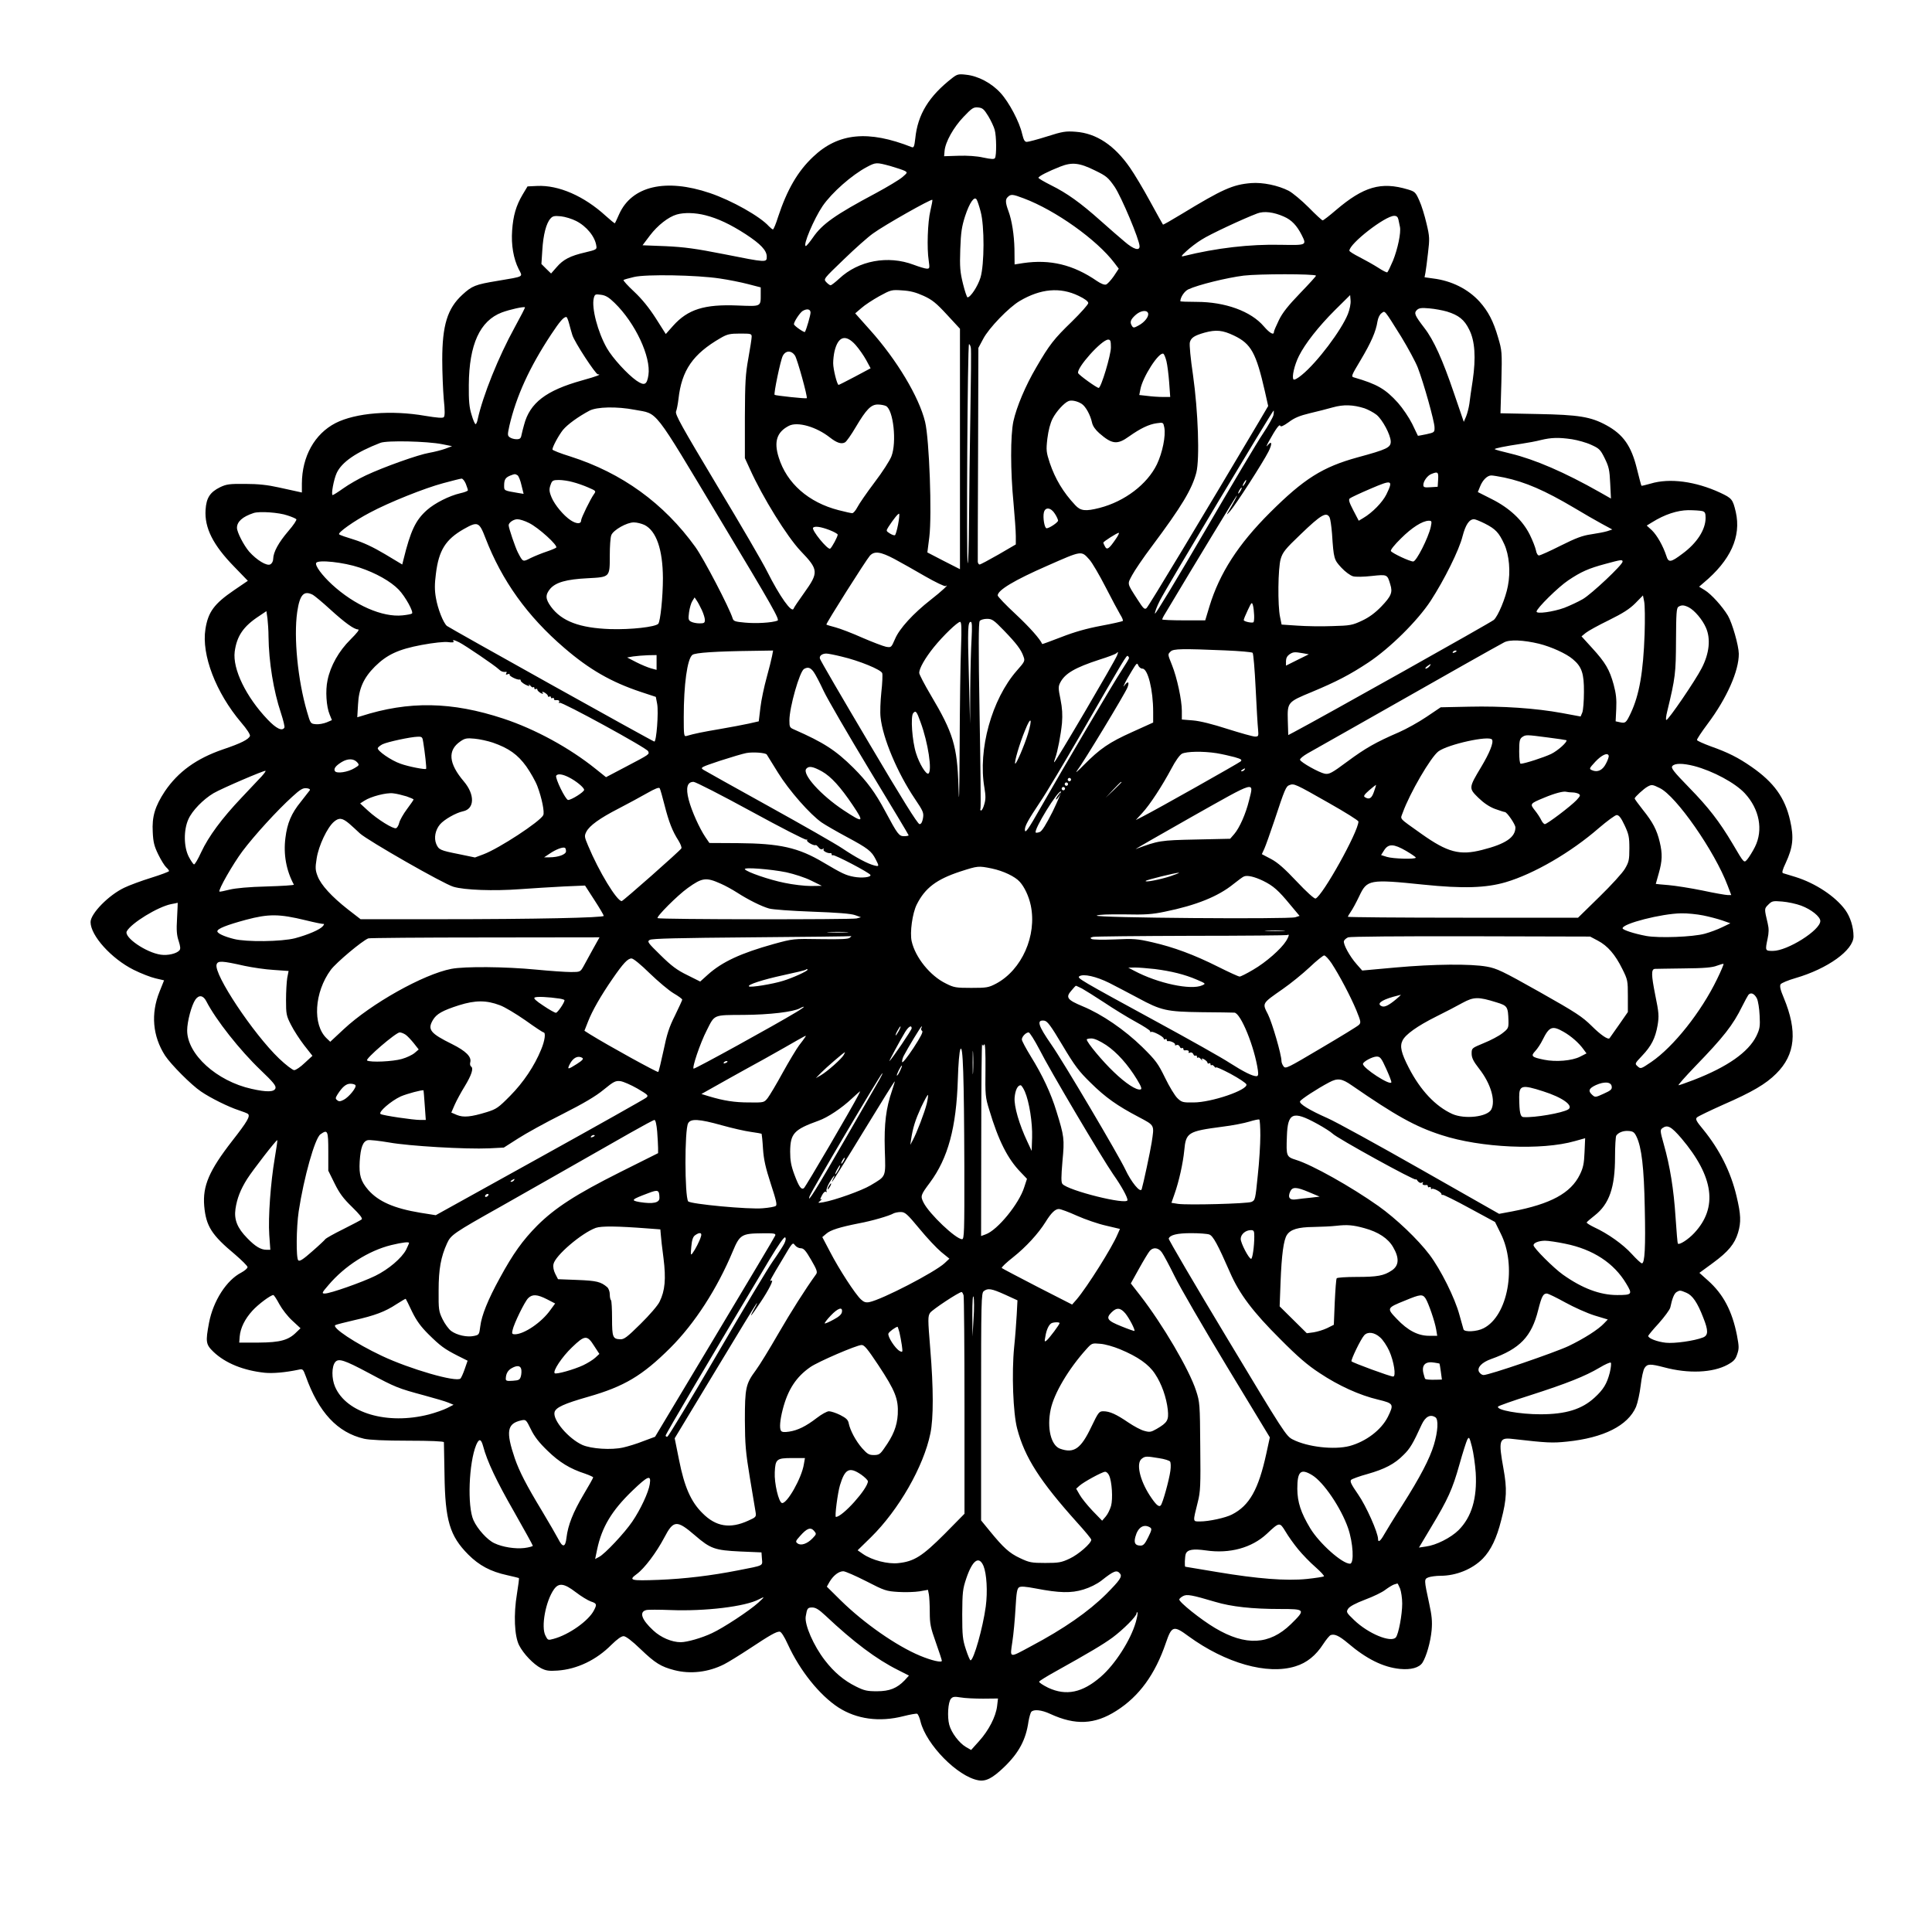 <?xml version="1.0" standalone="no"?>
<!DOCTYPE svg PUBLIC "-//W3C//DTD SVG 20010904//EN"
 "http://www.w3.org/TR/2001/REC-SVG-20010904/DTD/svg10.dtd">
<svg version="1.0" xmlns="http://www.w3.org/2000/svg"
 width="1280pt" height="1280pt" viewBox="0 0 1280 1280"
 preserveAspectRatio="xMidYMid meet">
<g transform="translate(0,1280) scale(0.1,-0.1)"
fill="#000000" stroke="none">
<path d="M6310 12284 c-156 -121 -230 -242 -246 -401 -6 -53 -10 -63 -23 -58
-288 114 -487 95 -654 -64 -102 -96 -172 -217 -232 -398 -14 -46 -30 -83 -34
-83 -4 0 -16 10 -27 21 -58 65 -246 171 -391 220 -292 99 -517 47 -601 -140
-14 -31 -26 -58 -28 -60 -2 -2 -29 20 -60 48 -144 132 -313 206 -456 199 l-63
-3 -33 -55 c-43 -73 -62 -138 -69 -237 -7 -96 9 -187 43 -255 28 -55 42 -48
-141 -79 -146 -24 -168 -33 -232 -92 -99 -91 -133 -202 -133 -431 0 -83 5
-200 10 -260 8 -76 8 -112 0 -120 -7 -7 -44 -4 -123 9 -224 39 -460 20 -594
-48 -139 -72 -222 -221 -223 -401 l0 -59 -27 6 c-16 3 -73 16 -128 28 -71 16
-135 23 -220 23 -106 1 -125 -2 -167 -22 -67 -33 -91 -71 -96 -149 -8 -120 49
-234 191 -379 l89 -92 -91 -62 c-132 -90 -172 -144 -190 -258 -27 -170 69
-421 237 -619 38 -44 61 -80 58 -89 -9 -23 -60 -49 -179 -89 -175 -60 -297
-148 -385 -278 -65 -99 -86 -167 -80 -270 3 -67 10 -94 37 -149 18 -37 42 -75
52 -84 10 -9 19 -20 19 -25 0 -4 -53 -24 -117 -44 -65 -20 -146 -50 -179 -66
-104 -49 -224 -172 -224 -228 0 -90 139 -243 285 -316 50 -25 115 -50 146 -57
l56 -13 -30 -75 c-59 -146 -46 -295 37 -424 39 -59 173 -194 237 -237 62 -43
184 -103 249 -124 30 -10 59 -21 63 -25 16 -15 -4 -50 -104 -178 -154 -198
-197 -299 -186 -432 12 -134 49 -192 204 -321 45 -39 83 -76 83 -84 0 -8 -19
-24 -41 -36 -98 -50 -186 -187 -214 -332 -24 -128 -22 -144 30 -194 78 -74
197 -123 340 -138 54 -5 135 2 221 20 30 7 32 5 49 -41 86 -242 211 -375 387
-416 34 -8 137 -13 290 -13 152 0 238 -4 239 -10 0 -5 2 -102 4 -215 4 -304
35 -406 157 -529 73 -73 148 -113 258 -137 41 -9 76 -18 78 -19 2 -2 -4 -49
-13 -104 -23 -138 -17 -279 14 -341 29 -57 95 -126 145 -152 33 -17 53 -20
110 -16 129 9 257 70 357 171 38 37 65 57 81 57 15 -1 54 -30 112 -86 97 -93
135 -116 223 -139 107 -28 227 -14 331 39 26 13 102 60 169 104 136 90 175
112 198 112 10 0 30 -30 55 -85 80 -174 209 -335 334 -417 121 -78 272 -99
432 -58 43 11 84 18 90 16 6 -2 17 -26 23 -53 39 -153 245 -363 383 -388 50
-9 94 14 172 89 97 94 143 180 160 301 5 28 13 56 18 63 16 19 68 14 126 -13
167 -77 295 -71 439 21 151 96 256 241 327 449 39 114 51 118 151 44 245 -178
521 -257 707 -199 76 23 136 72 185 148 19 29 41 56 49 59 26 10 58 -6 114
-53 123 -105 234 -160 345 -171 73 -7 127 8 149 41 26 41 54 138 61 216 5 59
1 97 -16 175 -35 162 -35 163 -4 175 14 5 50 10 78 10 105 0 212 44 281 114
54 56 92 135 122 255 37 141 39 207 15 340 -34 188 -29 208 57 198 236 -27
266 -28 364 -18 243 25 403 106 457 230 11 27 25 91 31 142 6 52 17 104 26
116 18 28 38 28 130 4 160 -43 321 -36 419 17 40 22 53 35 64 69 13 37 13 51
-1 125 -32 163 -91 274 -192 364 l-57 51 90 66 c101 74 144 126 166 200 21 70
19 121 -10 242 -38 161 -112 308 -221 442 -46 55 -53 69 -41 80 7 7 84 44 171
83 195 85 285 138 354 207 127 126 142 280 50 502 -23 54 -28 78 -21 90 5 8
50 27 99 41 213 62 384 185 384 276 0 62 -21 129 -55 176 -66 90 -198 177
-330 218 -38 12 -75 23 -82 25 -9 3 -3 24 18 68 48 104 55 168 29 281 -34 151
-108 253 -255 355 -89 62 -157 96 -270 136 -49 18 -91 37 -92 42 -2 5 30 53
71 108 126 168 207 350 206 464 -1 55 -43 202 -72 252 -36 60 -110 143 -155
170 l-36 22 29 25 c180 150 251 307 214 470 -20 84 -25 91 -104 128 -163 75
-334 98 -460 60 -32 -9 -60 -16 -61 -14 -2 2 -15 52 -30 112 -37 152 -91 228
-203 289 -103 56 -183 69 -454 74 l-247 5 6 207 c5 202 4 208 -22 296 -31 107
-65 172 -122 236 -76 84 -186 139 -308 154 l-57 8 6 31 c3 17 11 76 17 131 11
92 11 107 -10 194 -12 52 -33 121 -48 153 -24 54 -29 59 -76 73 -177 53 -293
19 -476 -137 -43 -37 -83 -68 -88 -68 -5 0 -47 39 -93 86 -47 47 -106 96 -132
110 -71 36 -172 57 -249 51 -122 -10 -189 -40 -462 -206 -66 -40 -120 -71
-122 -69 -2 2 -40 71 -85 153 -45 83 -105 183 -133 223 -103 149 -223 229
-360 239 -66 5 -87 2 -190 -31 -63 -20 -124 -36 -134 -36 -14 0 -21 12 -31 53
-18 80 -87 210 -143 271 -60 66 -149 113 -229 121 -49 6 -59 3 -90 -21z m238
-254 c18 -30 37 -71 42 -90 12 -41 13 -170 2 -187 -5 -9 -24 -8 -77 3 -43 10
-106 14 -165 12 l-95 -3 3 35 c5 59 59 156 126 226 56 59 66 65 97 62 29 -3
38 -11 67 -58z m-649 -330 c41 -12 83 -26 95 -32 19 -11 19 -12 -16 -42 -20
-17 -98 -64 -174 -105 -272 -145 -357 -205 -419 -296 -21 -30 -42 -55 -46 -55
-23 0 54 181 111 265 62 90 194 206 294 259 59 31 62 31 155 6z m1357 -30 c74
-36 86 -46 129 -108 45 -67 165 -352 165 -394 0 -32 -40 -20 -98 30 -31 26
-104 89 -162 141 -130 116 -220 181 -327 234 -46 23 -83 45 -83 49 0 10 65 43
144 74 79 31 127 26 232 -26z m-474 -184 c211 -79 486 -275 602 -429 l28 -37
-33 -50 c-19 -27 -42 -52 -51 -55 -11 -4 -35 6 -60 23 -158 109 -311 145 -489
119 l-57 -9 -1 103 c-2 92 -17 190 -40 251 -20 54 -21 77 -5 92 21 21 32 20
106 -8z m-285 -88 c26 -95 25 -350 -1 -437 -18 -58 -66 -131 -86 -131 -4 0
-18 41 -30 90 -19 78 -22 109 -18 228 4 114 10 151 32 220 30 91 62 136 77
109 5 -8 17 -44 26 -79z m-333 6 c-18 -75 -24 -248 -11 -331 7 -49 6 -53 -12
-53 -11 0 -51 12 -88 26 -170 64 -365 28 -493 -92 -26 -24 -52 -44 -57 -44 -5
0 -18 9 -29 21 -19 21 -18 21 116 150 74 72 162 150 195 173 74 54 385 230
392 222 2 -2 -4 -34 -13 -72z m2342 -39 c51 -22 86 -59 118 -122 34 -68 34
-68 -136 -65 -207 5 -430 -21 -647 -75 -19 -5 -15 2 20 34 24 22 69 57 101 76
50 33 277 139 368 173 44 17 109 9 176 -21z m-3833 9 c83 -21 166 -60 268
-126 99 -65 139 -107 139 -149 0 -39 -2 -39 -283 17 -188 37 -261 47 -386 53
l-154 6 49 65 c51 67 122 123 178 139 49 14 123 12 189 -5z m-856 -38 c69 -35
126 -104 134 -166 4 -22 -1 -25 -73 -42 -100 -23 -147 -47 -191 -99 l-36 -41
-32 31 -32 32 6 92 c6 102 26 178 54 209 15 17 26 19 69 15 28 -3 74 -17 101
-31z m5448 9 c3 -14 7 -35 10 -48 8 -39 -15 -147 -46 -224 -17 -40 -34 -75
-38 -77 -3 -3 -31 11 -61 31 -30 19 -85 50 -122 69 -38 19 -68 38 -68 43 0 47
237 231 297 231 16 0 24 -7 28 -25z m-546 -371 c2 -2 -45 -54 -105 -116 -80
-83 -118 -131 -141 -179 -18 -37 -33 -72 -33 -78 0 -24 -27 -9 -67 37 -85 100
-256 162 -445 162 -59 0 -108 2 -108 4 0 26 27 67 53 79 64 30 255 77 367 91
102 12 465 12 479 0z m-3951 -19 c56 -8 141 -25 187 -37 l85 -22 0 -41 c0 -89
6 -85 -154 -79 -219 9 -329 -25 -427 -135 l-48 -54 -66 104 c-45 70 -91 127
-143 176 -42 39 -74 74 -71 78 4 3 35 12 70 20 80 19 414 13 567 -10z m1351
-115 c57 -26 84 -48 155 -125 l86 -93 0 -797 0 -796 -108 55 -108 56 13 102
c18 147 0 648 -28 763 -40 165 -188 412 -365 609 l-98 110 41 35 c22 20 76 55
119 79 77 42 81 43 152 38 53 -3 90 -13 141 -36z m1027 0 c42 -20 64 -37 64
-48 0 -9 -49 -64 -108 -122 -118 -114 -149 -153 -236 -303 -72 -122 -131 -263
-152 -358 -20 -95 -20 -329 1 -544 8 -88 15 -185 15 -216 l0 -56 -115 -67
c-63 -36 -119 -66 -125 -66 -5 0 -11 8 -12 18 0 9 0 332 2 717 l2 700 32 60
c37 71 170 209 242 251 139 82 268 93 390 34z m-3074 -47 c137 -133 242 -358
224 -478 -10 -65 -26 -73 -79 -37 -60 42 -158 149 -196 215 -61 107 -103 268
-87 332 7 26 10 27 48 22 31 -4 52 -17 90 -54z m4858 -74 c-43 -107 -203 -320
-305 -403 -26 -22 -50 -35 -55 -30 -13 14 6 97 36 156 41 82 129 194 238 303
l101 100 3 -36 c2 -20 -6 -60 -18 -90z m-5519 -86 c-109 -198 -211 -452 -246
-610 -3 -18 -10 -33 -14 -33 -5 0 -17 28 -27 63 -15 48 -19 91 -18 197 2 269
74 425 219 480 54 20 145 40 153 34 2 -2 -28 -60 -67 -131z m6175 103 c78 -24
116 -54 148 -120 38 -75 45 -185 23 -337 -9 -57 -19 -126 -22 -154 -4 -27 -14
-66 -22 -85 l-15 -35 -65 190 c-75 221 -134 352 -196 432 -65 85 -70 98 -50
119 14 13 29 16 82 11 37 -3 89 -13 117 -21z m-4216 -7 c0 -17 -27 -111 -37
-128 -4 -7 -73 41 -73 51 0 17 40 77 58 88 29 17 52 12 52 -11z m2236 -3 c8
-21 -21 -60 -62 -82 -30 -17 -36 -17 -44 -4 -16 25 -11 41 21 71 33 31 76 38
85 15z m1678 -158 c45 -74 94 -165 109 -203 40 -104 110 -355 111 -395 1 -34
0 -35 -54 -47 -30 -6 -55 -11 -56 -10 0 1 -18 36 -38 79 -21 42 -63 104 -94
139 -83 92 -138 124 -290 168 -22 6 -21 9 43 116 69 116 101 189 111 255 4 24
15 47 27 55 24 17 14 30 131 -157z m-5514 90 c6 -24 16 -59 22 -78 14 -46 154
-260 169 -260 27 0 -3 -12 -107 -41 -236 -66 -344 -148 -382 -294 -6 -22 -14
-52 -17 -67 -4 -23 -11 -28 -33 -28 -16 0 -36 6 -45 13 -15 11 -15 17 -2 77
46 196 133 387 277 605 57 86 82 115 100 115 4 0 12 -19 18 -42z m4407 -82
c112 -54 145 -114 203 -368 l22 -98 -57 -97 c-372 -627 -736 -1232 -749 -1242
-13 -11 -21 -3 -59 56 -72 112 -69 101 -36 163 16 30 74 116 130 190 198 265
266 378 295 489 23 91 12 406 -22 646 -16 107 -25 202 -21 217 8 31 31 45 97
64 77 21 120 17 197 -20z m-3197 -7 c0 -12 -10 -76 -22 -143 -19 -105 -22
-156 -23 -391 l0 -270 33 -72 c85 -189 247 -449 336 -543 120 -125 121 -142
23 -279 -36 -50 -67 -96 -69 -103 -12 -33 -92 80 -176 247 -27 55 -176 311
-331 568 -237 396 -279 471 -272 491 5 12 12 49 16 82 21 191 96 299 280 405
43 25 61 29 128 29 72 0 77 -1 77 -21z m689 -55 c23 -26 54 -71 70 -100 l29
-54 -103 -55 c-57 -30 -106 -55 -109 -55 -10 0 -36 103 -36 144 0 23 4 58 9
79 24 100 74 115 140 41z m1691 -16 c0 -51 -65 -268 -81 -268 -13 0 -131 85
-136 98 -13 33 156 222 199 222 15 0 18 -9 18 -52z m-928 -2 c3 -13 1 -208 -3
-433 -4 -224 -8 -545 -9 -713 -1 -168 -5 -294 -9 -280 -9 34 -1 1450 9 1450 4
0 10 -11 12 -24z m-1165 -52 c16 -25 85 -275 78 -282 -5 -5 -207 17 -213 22
-7 8 39 229 54 258 19 37 57 38 81 2z m2461 -37 c6 -24 14 -87 18 -140 l7 -97
-49 0 c-27 0 -73 3 -102 7 l-54 6 7 36 c14 82 125 254 153 237 5 -3 14 -25 20
-49z m-561 -283 c26 -17 57 -73 68 -124 5 -23 22 -47 48 -70 85 -74 119 -78
198 -21 75 53 131 80 183 87 43 6 43 6 50 -29 10 -55 -12 -165 -49 -243 -64
-132 -213 -246 -380 -289 -94 -24 -126 -20 -161 18 -80 85 -133 174 -169 280
-23 71 -25 83 -16 161 7 55 19 102 35 133 24 47 77 105 106 116 20 8 60 -1 87
-19z m-1297 -14 c49 -26 72 -240 36 -333 -10 -27 -60 -105 -112 -173 -52 -69
-103 -143 -114 -165 -11 -21 -26 -39 -34 -39 -7 0 -47 9 -90 20 -199 51 -344
178 -397 350 -33 105 -12 168 68 209 57 29 181 -6 272 -78 45 -35 75 -45 99
-32 10 5 42 51 72 102 70 118 101 149 146 149 20 0 44 -5 54 -10z m3170 -15
c25 -9 61 -28 81 -44 39 -33 91 -130 93 -175 1 -41 -24 -53 -219 -106 -233
-64 -356 -142 -580 -365 -212 -211 -335 -403 -402 -622 l-28 -93 -142 0 c-79
0 -143 3 -143 6 0 4 8 21 19 38 212 355 466 773 474 781 9 9 -20 -46 -61 -115
-8 -14 0 -7 19 15 39 45 216 320 253 393 27 54 23 77 -7 40 -10 -13 -6 0 9 27
46 83 71 118 76 104 3 -9 21 -1 56 24 38 29 73 43 139 59 48 11 117 29 153 39
71 20 134 18 210 -6z m-4834 -10 c157 -30 113 27 564 -725 353 -587 397 -666
381 -672 -38 -14 -141 -20 -215 -13 -65 6 -76 9 -82 28 -22 71 -191 395 -247
473 -209 290 -487 491 -829 600 -65 20 -118 41 -118 46 0 18 42 95 70 130 30
36 100 87 175 127 49 26 182 29 301 6z m4231 -35 c-4 -16 -35 -71 -69 -122
-35 -51 -209 -344 -388 -651 -179 -307 -326 -551 -328 -542 -2 8 13 48 33 87
40 80 746 1258 753 1258 2 0 2 -13 -1 -30z m1977 -160 c38 -6 96 -22 128 -37
53 -24 61 -31 90 -90 27 -55 32 -77 36 -165 l5 -101 -74 42 c-233 132 -430
217 -591 256 -55 13 -103 26 -105 29 -5 5 70 20 177 36 41 6 100 17 130 25 68
16 115 18 204 5z m-7484 -33 l65 -13 -45 -17 c-25 -9 -72 -21 -106 -27 -72
-12 -302 -94 -421 -150 -47 -22 -113 -60 -148 -85 -35 -25 -67 -45 -71 -45
-12 0 7 104 27 147 34 72 129 137 289 199 43 17 310 11 410 -9z m6598 -234
l-3 -48 -47 -3 c-41 -3 -48 0 -48 15 0 25 27 63 54 73 42 17 47 13 44 -37z
m-6099 28 c7 -5 19 -34 26 -66 l14 -57 -37 6 c-94 16 -92 15 -92 49 0 40 9 53
40 66 32 12 32 12 49 2z m6538 -15 c140 -30 267 -85 463 -201 60 -36 141 -83
180 -104 l72 -39 -33 -11 c-19 -6 -67 -15 -107 -21 -57 -8 -100 -24 -202 -75
-71 -36 -136 -65 -144 -65 -8 0 -17 15 -20 34 -4 19 -22 66 -41 104 -48 96
-135 177 -253 236 l-91 46 15 37 c17 43 48 73 74 73 10 0 49 -6 87 -14z
m-6881 -41 c7 -19 14 -38 14 -43 0 -5 -23 -14 -51 -20 -73 -17 -168 -65 -220
-111 -76 -67 -109 -138 -156 -329 l-8 -32 -115 69 c-79 47 -144 77 -205 96
-49 15 -94 30 -98 35 -12 10 99 89 204 144 127 68 365 163 486 195 59 16 114
30 121 30 7 1 20 -15 28 -34z m709 11 c28 -7 74 -23 103 -36 51 -22 52 -23 37
-44 -22 -30 -85 -158 -85 -174 0 -25 -31 -24 -69 1 -47 31 -105 101 -126 150
-18 43 -18 57 -5 91 8 22 16 26 52 26 24 0 66 -6 93 -14z m4455 -6 c-6 -11
-13 -20 -16 -20 -2 0 0 9 6 20 6 11 13 20 16 20 2 0 0 -9 -6 -20z m935 -76
c-26 -52 -92 -120 -153 -156 l-30 -18 -36 69 c-28 54 -33 71 -23 79 7 6 69 35
137 64 144 62 152 59 105 -38z m-965 26 c-6 -11 -13 -20 -16 -20 -2 0 0 9 6
20 6 11 13 20 16 20 2 0 0 -9 -6 -20z m-1231 -154 c12 -18 21 -39 21 -45 0
-12 -58 -51 -76 -51 -14 0 -26 72 -18 105 9 38 47 33 73 -9z m4289 18 c18 -5
22 -13 22 -45 0 -78 -57 -167 -154 -238 -77 -58 -92 -60 -106 -14 -22 67 -62
137 -96 170 l-34 31 36 22 c83 52 167 79 239 80 39 0 80 -3 93 -6z m-9373 -29
c28 -9 54 -20 58 -25 5 -4 -19 -40 -53 -79 -65 -76 -99 -139 -100 -183 0 -16
-8 -31 -19 -37 -23 -13 -90 28 -140 84 -36 42 -81 129 -81 158 0 41 37 74 110
98 38 13 169 4 225 -16z m4045 -60 c-7 -36 -16 -68 -21 -71 -5 -2 -20 3 -34
12 -25 16 -25 17 -9 43 33 51 66 92 71 87 3 -3 0 -35 -7 -71z m2859 47 c5 -10
12 -58 16 -108 11 -167 13 -172 62 -225 25 -27 59 -52 77 -57 17 -5 72 -4 124
2 104 11 103 11 123 -56 17 -53 6 -78 -60 -147 -41 -42 -80 -71 -127 -93 -64
-30 -78 -33 -197 -36 -70 -3 -174 -1 -231 3 l-105 7 -10 49 c-17 77 -14 326 4
386 13 44 30 66 132 163 136 131 171 151 192 112z m-5304 -37 c62 -30 194
-150 180 -163 -6 -5 -35 -17 -65 -27 -30 -10 -77 -29 -104 -42 -53 -27 -51
-28 -85 37 -17 33 -61 162 -61 180 0 18 33 40 58 40 15 0 50 -11 77 -25z
m6333 -4 c71 -36 93 -60 128 -136 33 -72 43 -183 24 -278 -15 -80 -65 -199
-93 -224 -17 -16 -1146 -649 -1322 -742 l-40 -21 -3 97 c-3 120 -2 122 158
188 165 69 252 114 376 196 143 95 326 276 413 409 89 137 189 337 211 428 20
76 44 112 76 112 8 0 40 -13 72 -29z m-359 -23 c-16 -71 -95 -228 -116 -228
-23 0 -138 54 -148 69 -4 7 24 42 67 84 71 71 141 116 184 117 20 0 21 -3 13
-42z m-5209 14 c78 -39 121 -162 122 -352 0 -125 -17 -288 -31 -303 -21 -21
-180 -39 -316 -35 -205 7 -324 52 -395 149 -37 51 -38 78 -5 118 37 43 108 63
248 70 149 8 147 5 147 152 0 59 4 119 10 133 12 34 104 86 150 85 19 0 51 -8
70 -17z m-1054 -86 c109 -283 278 -519 523 -729 166 -143 311 -226 506 -291
l100 -33 9 -47 c10 -55 -5 -252 -19 -249 -13 2 -1355 751 -1374 766 -24 20
-61 114 -73 186 -9 51 -9 91 0 160 19 155 64 227 185 296 92 52 102 48 143
-59z m2278 53 c31 -12 56 -26 56 -31 0 -14 -39 -86 -50 -93 -16 -10 -126 125
-113 139 12 12 51 6 107 -15z m1897 -62 c-43 -63 -57 -73 -70 -48 -6 11 -11
22 -11 26 0 7 91 65 102 65 5 0 -4 -19 -21 -43z m-1466 -130 c44 -24 136 -75
204 -115 68 -39 129 -68 135 -65 32 19 -27 -36 -98 -91 -115 -90 -207 -190
-236 -259 -25 -57 -25 -58 -60 -52 -19 4 -90 31 -157 60 -67 30 -148 61 -179
69 -31 8 -57 16 -59 18 -5 5 263 428 288 456 30 33 71 27 162 -21z m1293 -5
c18 -20 66 -102 107 -182 41 -80 85 -162 97 -182 13 -20 20 -39 17 -42 -3 -3
-68 -18 -144 -32 -96 -18 -177 -41 -264 -75 -69 -27 -125 -47 -126 -46 -14 33
-82 110 -176 198 -66 61 -119 117 -119 124 0 35 110 101 327 196 234 103 226
102 281 41z m3532 -13 c0 -21 -205 -214 -263 -248 -31 -18 -87 -44 -123 -58
-75 -27 -184 -42 -184 -25 0 21 144 163 210 207 85 57 134 79 246 109 103 28
114 30 114 15z m-8369 -39 c109 -36 208 -92 261 -147 44 -46 101 -150 87 -158
-5 -4 -33 -9 -62 -12 -133 -14 -318 67 -468 205 -66 61 -114 126 -104 143 14
22 181 4 286 -31z m-308 -181 c12 -7 63 -49 112 -94 101 -92 161 -135 187
-135 12 0 -5 -22 -50 -67 -77 -76 -133 -175 -152 -270 -15 -68 -8 -175 14
-227 l15 -37 -35 -15 c-20 -8 -52 -14 -71 -12 -36 3 -36 4 -59 83 -61 209 -89
491 -65 660 17 116 44 145 104 114z m8823 -259 c-9 -254 -35 -404 -92 -525
-31 -65 -35 -68 -72 -60 l-28 6 4 82 c3 64 -1 101 -17 161 -27 99 -55 147
-143 243 l-70 77 28 23 c16 13 85 51 153 84 93 46 137 74 175 112 l51 52 8
-40 c5 -22 6 -119 3 -215z m-6246 158 c11 -24 20 -53 20 -65 0 -20 -5 -23 -36
-23 -19 0 -44 5 -55 11 -18 9 -20 17 -14 62 4 29 14 63 22 75 l15 24 14 -21
c8 -11 23 -40 34 -63z m3659 -34 c1 -22 -1 -43 -4 -46 -8 -8 -65 4 -65 14 0 5
12 35 27 66 25 53 27 55 34 32 4 -14 7 -43 8 -66z m2880 52 c38 -20 90 -81
113 -134 33 -74 23 -171 -28 -269 -42 -82 -220 -343 -234 -343 -5 0 -2 26 6
58 54 223 57 252 58 470 1 178 3 214 16 222 21 13 37 12 69 -4z m-9410 -194
c2 -167 33 -359 82 -505 16 -49 27 -93 23 -98 -15 -25 -54 -6 -111 54 -143
150 -233 335 -218 450 14 103 57 167 161 235 l49 33 7 -48 c3 -26 7 -81 7
-121z m4872 41 c84 -87 115 -128 130 -173 11 -29 8 -34 -45 -94 -165 -189
-258 -522 -214 -775 9 -54 9 -78 -1 -110 -6 -23 -16 -41 -21 -41 -5 0 -7 6 -4
14 3 7 0 287 -6 621 -8 454 -7 611 1 621 6 8 28 14 48 14 34 0 45 -8 112 -77z
m-284 -115 c-4 -95 -8 -384 -9 -643 -2 -348 -4 -419 -8 -275 -8 267 -35 355
-183 604 -42 71 -77 138 -77 148 0 30 39 98 96 169 63 78 158 169 175 169 9 0
11 -40 6 -172z m70 60 c-4 -62 -8 -214 -9 -338 l-1 -225 -8 315 c-9 320 -7
360 13 360 8 0 9 -32 5 -112z m-3394 -24 c41 -21 235 -153 259 -176 17 -17 32
-22 51 -19 5 1 5 -4 1 -10 -5 -9 -2 -10 10 -6 9 4 15 3 12 -2 -6 -9 52 -38 67
-33 4 1 7 -2 7 -8 0 -5 14 -17 31 -26 23 -11 29 -12 24 -2 -3 7 0 5 8 -4 8
-10 17 -15 20 -11 4 3 7 1 7 -6 0 -7 5 -9 10 -6 6 3 10 2 10 -4 0 -6 10 -15
21 -22 16 -8 20 -8 14 1 -6 9 -2 9 14 1 11 -7 21 -16 21 -22 0 -6 5 -7 10 -4
6 3 10 1 10 -5 0 -6 5 -8 10 -5 6 3 10 1 10 -4 0 -6 3 -10 8 -10 20 3 32 -2
26 -13 -4 -6 -3 -8 4 -4 14 8 578 -300 586 -321 9 -21 12 -19 -144 -101 l-135
-71 -70 56 c-172 138 -398 262 -610 332 -342 113 -627 118 -944 16 l-24 -7 5
84 c5 106 37 177 112 252 80 79 155 114 309 143 81 15 149 22 175 19 27 -4 41
-2 37 4 -9 14 1 12 38 -6z m7154 -9 c80 -20 180 -65 223 -102 60 -50 75 -95
74 -218 0 -60 -5 -122 -11 -136 l-11 -26 -124 23 c-174 32 -396 47 -615 42
l-188 -4 -95 -64 c-52 -35 -133 -80 -181 -101 -155 -67 -223 -106 -342 -194
-105 -78 -121 -86 -150 -81 -37 7 -159 75 -164 92 -2 7 20 25 49 42 29 16 170
96 313 177 687 390 903 512 990 559 36 20 128 16 232 -9z m-2080 -44 c95 -4
177 -11 182 -16 5 -6 14 -111 20 -235 6 -124 13 -246 16 -272 4 -45 3 -48 -20
-48 -14 0 -95 23 -181 50 -99 32 -182 53 -230 57 l-74 6 0 57 c0 72 -32 221
-65 303 -30 75 -29 71 -9 91 18 18 77 19 361 7z m-3002 -38 c-4 -21 -20 -85
-36 -143 -16 -58 -35 -146 -41 -197 l-11 -92 -66 -15 c-36 -8 -122 -24 -191
-36 -112 -19 -168 -30 -222 -46 -17 -5 -18 6 -18 126 0 213 23 384 57 411 17
15 158 24 407 27 l128 2 -7 -37z m4535 33 c0 -2 -7 -7 -16 -10 -8 -3 -12 -2
-9 4 6 10 25 14 25 6z m-2249 -28 c-16 -41 -408 -708 -416 -708 -3 0 0 12 6
27 16 44 37 152 45 233 4 54 2 98 -10 157 -15 72 -15 85 -2 110 31 61 98 100
261 153 55 17 104 36 110 41 14 14 15 11 6 -13z m1232 14 l38 -7 -75 -37 -76
-38 0 30 c0 19 8 34 22 44 25 17 34 18 91 8z m-3057 -22 c116 -27 262 -87 269
-110 3 -10 1 -67 -6 -127 -6 -59 -9 -133 -5 -165 14 -137 111 -368 227 -540
56 -83 60 -93 54 -129 -5 -27 -12 -39 -23 -39 -12 0 -119 172 -337 541 -176
297 -322 547 -323 556 -5 18 15 33 43 33 11 0 57 -9 101 -20z m-1226 -39 l0
-49 -37 10 c-21 6 -65 24 -98 41 l-60 31 40 7 c22 3 66 7 98 8 l57 1 0 -49z
m3130 29 c0 -4 -22 -41 -49 -82 -47 -70 -387 -646 -539 -913 -80 -141 -102
-172 -102 -142 0 26 24 68 100 182 38 55 160 260 273 455 294 510 300 519 309
514 4 -3 8 -9 8 -14z m89 -70 c36 0 71 -141 71 -286 l0 -71 -137 -62 c-156
-70 -215 -111 -323 -220 -41 -42 -60 -58 -43 -35 38 48 319 512 333 550 13 34
5 44 -16 18 -14 -18 -14 -17 -3 6 6 14 27 52 47 84 32 53 36 57 43 38 5 -12
17 -22 28 -22z m1901 15 c-7 -8 -18 -15 -24 -15 -6 0 -2 7 8 15 25 19 32 19
16 0z m-4079 -37 c11 -15 41 -72 66 -126 25 -53 162 -289 304 -524 142 -234
259 -429 259 -432 0 -3 -13 -6 -30 -6 -34 0 -43 12 -125 165 -66 124 -120 197
-211 288 -118 117 -198 168 -391 253 -31 13 -33 17 -33 61 0 87 68 325 97 341
26 15 43 9 64 -20z m708 -333 c50 -135 78 -323 52 -340 -15 -9 -60 64 -82 135
-26 81 -37 243 -19 265 17 20 23 13 49 -60z m711 -78 c-24 -78 -78 -203 -84
-196 -8 7 29 133 65 220 39 98 51 82 19 -24z m3445 -23 c66 -8 121 -17 123
-18 9 -10 -56 -69 -101 -91 -48 -23 -178 -65 -202 -65 -6 0 -10 33 -10 81 0
68 3 83 19 95 25 17 26 17 171 -2z m-7451 -31 c11 -67 23 -173 19 -177 -7 -6
-117 15 -169 34 -62 21 -157 87 -151 104 2 6 16 17 31 25 33 16 187 49 233 50
29 1 32 -2 37 -36z m461 -3 c106 -37 165 -79 222 -158 28 -40 61 -98 73 -130
30 -79 49 -174 39 -193 -22 -43 -294 -221 -396 -259 l-56 -21 -106 22 c-126
25 -134 29 -151 68 -16 40 -6 92 25 129 27 32 105 77 153 87 77 16 79 111 5
198 -101 119 -109 206 -23 265 30 21 43 23 95 18 33 -3 87 -15 120 -26z m6620
20 c12 -19 -16 -88 -71 -180 -84 -140 -84 -142 -20 -205 36 -35 73 -60 110
-74 31 -11 61 -21 66 -21 14 0 70 -82 70 -102 0 -66 -66 -110 -221 -149 -148
-38 -229 -16 -401 106 -157 112 -141 94 -124 142 46 128 185 367 236 405 64
47 337 107 355 78z m-4805 -99 c3 -5 37 -59 75 -121 73 -118 213 -277 290
-330 22 -15 96 -58 165 -95 140 -75 164 -94 191 -147 25 -48 24 -50 -8 -42
-44 11 -121 52 -212 113 -46 31 -267 157 -491 281 -224 124 -417 232 -430 240
-22 15 -17 17 111 60 74 24 152 47 174 51 44 8 127 2 135 -10z m2980 9 c36 -6
89 -18 119 -26 45 -13 52 -18 40 -29 -14 -12 -558 -319 -649 -365 l-45 -23 43
47 c51 55 132 180 193 294 26 50 54 89 69 98 30 16 140 18 230 4z m2580 -69
c-22 -44 -56 -60 -92 -44 -21 9 -20 11 21 56 42 45 83 64 89 40 2 -6 -6 -30
-18 -52z m-8275 10 c17 -19 16 -21 -16 -40 -44 -27 -118 -38 -130 -20 -10 16
5 36 46 61 39 23 77 23 100 -1z m8859 -26 c125 -33 272 -112 336 -181 97 -105
123 -243 67 -355 -15 -30 -37 -65 -48 -79 -25 -30 -21 -34 -100 100 -88 148
-160 241 -288 372 -105 108 -122 130 -111 143 16 19 69 19 144 0z m-5778 -36
c60 -34 122 -102 204 -224 78 -116 71 -120 -61 -33 -151 100 -277 240 -247
275 17 20 44 15 104 -18z m2799 11 c-3 -5 -12 -10 -18 -10 -7 0 -6 4 3 10 19
12 23 12 15 0z m-6511 -43 c-16 -17 -76 -81 -133 -141 -131 -138 -219 -257
-268 -362 -21 -46 -42 -82 -48 -81 -5 2 -21 25 -35 52 -33 66 -34 176 -2 247
25 57 98 132 167 173 55 32 337 153 344 148 3 -2 -9 -18 -25 -36z m2035 -7
c48 -24 101 -68 101 -83 0 -14 -84 -67 -106 -67 -17 0 -88 146 -79 161 10 15
43 10 84 -11z m3325 -21 c-3 -5 -10 -7 -15 -3 -5 3 -7 10 -3 15 3 5 10 7 15 3
5 -3 7 -10 3 -15z m-2118 -204 c196 -107 361 -192 367 -188 5 3 7 1 4 -4 -6
-10 47 -39 57 -32 3 2 11 -5 19 -15 9 -12 19 -16 27 -11 8 5 11 4 6 -3 -6 -10
30 -28 47 -24 4 1 7 -3 7 -9 0 -5 4 -8 8 -5 10 6 245 -117 249 -131 5 -15 -57
-22 -110 -12 -53 10 -77 21 -202 95 -166 99 -289 126 -567 128 l-188 1 -26 38
c-40 59 -92 175 -111 248 -21 80 -10 119 32 119 13 0 185 -88 381 -195z m2098
174 c-3 -5 -10 -7 -15 -3 -5 3 -7 10 -3 15 3 5 10 7 15 3 5 -3 7 -10 3 -15z
m356 18 c0 -1 -24 -25 -52 -52 l-53 -50 50 53 c46 48 55 57 55 49z m845 -121
c-21 -86 -62 -180 -98 -222 l-27 -31 -227 -5 c-236 -5 -248 -7 -398 -63 -11
-4 156 92 370 213 437 246 412 239 380 108z m529 -16 c108 -61 196 -116 196
-123 -1 -68 -238 -493 -284 -510 -8 -3 -60 44 -124 112 -81 86 -126 126 -171
150 l-61 32 17 37 c9 20 38 102 65 182 71 215 78 231 102 239 29 11 37 8 260
-119z m299 75 c-15 -45 -32 -55 -61 -36 -10 6 -3 17 29 45 23 20 44 36 45 36
2 0 -4 -20 -13 -45z m1893 24 c109 -52 365 -420 450 -646 l24 -63 -23 0 c-13
0 -88 13 -167 30 -78 16 -180 32 -226 36 -46 4 -84 7 -84 8 0 1 9 33 20 71 23
81 25 128 6 207 -19 80 -46 131 -111 212 -30 38 -55 72 -55 76 0 9 61 65 85
78 27 15 33 15 81 -9z m-6593 -114 c28 -110 52 -172 92 -234 14 -23 23 -46 19
-52 -10 -17 -386 -349 -395 -349 -32 0 -151 195 -223 368 -25 59 -25 64 -11
92 21 40 88 89 215 154 58 30 141 75 185 100 56 32 82 42 86 33 4 -7 18 -57
32 -112z m2651 104 c-3 -5 -10 -7 -15 -3 -5 3 -7 10 -3 15 3 5 10 7 15 3 5 -3
7 -10 3 -15z m-5001 -4 c-4 -5 -31 -40 -60 -77 -63 -77 -90 -142 -102 -239
-14 -109 5 -215 56 -310 2 -4 -78 -9 -179 -12 -119 -3 -205 -11 -247 -21 -35
-9 -65 -15 -67 -13 -10 10 90 184 152 267 78 104 232 273 332 363 49 45 68 57
91 55 17 -1 27 -7 24 -13z m4921 -142 c-44 -87 -71 -130 -85 -135 -12 -5 -24
-6 -27 -4 -16 16 148 283 167 272 4 -3 -21 -63 -55 -133z m3444 127 c15 0 34
-5 42 -10 12 -8 10 -14 -15 -41 -39 -41 -195 -159 -210 -159 -6 0 -17 12 -24
27 -7 15 -25 43 -42 64 -34 43 -33 45 59 83 71 30 131 46 150 40 8 -2 26 -4
40 -4z m-7725 -26 c26 -9 47 -18 47 -21 0 -3 -20 -32 -44 -64 -24 -32 -47 -73
-51 -90 -4 -17 -13 -33 -21 -36 -18 -7 -123 58 -186 116 l-52 48 28 18 c43 28
146 55 191 49 22 -2 61 -12 88 -20z m8070 -191 c28 -60 32 -78 32 -153 0 -76
-3 -91 -29 -135 -16 -28 -92 -111 -170 -187 l-141 -138 -762 0 c-420 0 -763 3
-763 6 0 3 9 18 19 33 11 15 36 61 56 103 52 111 67 114 426 77 262 -27 414
-22 544 16 187 55 432 197 618 359 55 47 108 86 118 86 15 0 29 -18 52 -67z
m-8448 9 c17 -15 48 -43 70 -64 52 -47 553 -334 619 -353 73 -22 267 -29 441
-16 83 6 213 14 291 18 l140 6 62 -96 c34 -52 62 -100 62 -105 0 -12 -458 -22
-1083 -22 l-528 0 -84 65 c-107 84 -179 162 -201 221 -15 39 -16 55 -6 117 13
84 70 205 115 243 34 29 56 25 102 -14z m7000 -179 c36 -21 65 -41 65 -45 0
-12 -151 -8 -192 5 l-38 12 21 33 c28 43 63 42 144 -5z m-5565 -3 c0 -21 -51
-40 -110 -40 l-35 0 39 26 c40 27 85 44 99 37 4 -2 7 -13 7 -23z m2821 -114
c76 -16 154 -53 185 -88 31 -34 60 -95 73 -156 42 -200 -59 -428 -230 -519
-50 -26 -62 -28 -164 -28 -101 0 -115 2 -168 29 -104 50 -203 173 -227 280
-13 58 5 187 34 244 55 109 130 166 288 218 118 38 120 38 209 20z m-1362 -25
c54 -12 125 -35 165 -55 l71 -35 -73 -1 c-41 0 -119 9 -175 21 -100 20 -251
72 -262 90 -10 15 169 1 274 -20z m2546 -26 c-70 -23 -175 -43 -164 -31 6 7
197 54 219 54 8 0 -17 -10 -55 -23z m614 -31 c67 -33 101 -63 179 -158 l62
-74 -28 -9 c-41 -14 -1340 -4 -1316 11 12 7 78 9 184 8 136 -3 183 0 268 18
207 42 353 101 454 183 30 24 61 47 69 50 22 10 70 -1 128 -29z m-3593 -19
c28 -12 77 -39 108 -59 73 -47 161 -91 211 -105 22 -7 150 -16 285 -21 166 -6
258 -13 285 -23 l39 -14 -29 -8 c-31 -8 -1304 -7 -1318 2 -12 7 130 150 200
200 96 69 121 72 219 28z m7157 -145 c67 -25 127 -73 127 -102 0 -61 -218
-198 -314 -198 -52 0 -52 1 -35 82 8 38 9 65 1 98 -24 102 -24 99 4 127 24 24
30 25 92 20 37 -3 93 -15 125 -27z m-10760 -84 c-5 -81 -2 -113 11 -151 11
-35 13 -52 5 -61 -18 -22 -78 -36 -124 -29 -98 14 -246 116 -225 155 29 54
205 162 294 180 22 4 42 8 43 9 1 1 -1 -46 -4 -103z m10111 19 c40 -8 97 -23
126 -33 l54 -19 -54 -26 c-30 -15 -82 -34 -115 -43 -79 -22 -306 -30 -388 -15
-80 15 -157 40 -157 51 0 31 258 97 388 99 40 1 106 -6 146 -14z m-9259 -32
c61 -15 114 -26 119 -24 5 1 3 -6 -5 -15 -19 -23 -98 -57 -184 -80 -89 -23
-323 -26 -405 -5 -64 16 -110 37 -110 51 0 17 60 41 189 76 150 40 219 40 396
-3z m6478 -70 c-29 -2 -78 -2 -110 0 -32 2 -8 3 52 3 61 0 87 -1 58 -3z
m-2895 -10 c-32 -2 -84 -2 -115 0 -32 2 -6 3 57 3 63 0 89 -1 58 -3z m2913
-57 c-33 -53 -134 -142 -219 -191 -42 -25 -82 -45 -89 -45 -8 0 -71 29 -141
64 -161 81 -297 131 -437 163 -100 23 -123 25 -250 19 -77 -3 -146 -2 -153 3
-11 6 -8 10 10 14 12 3 306 6 652 7 347 0 632 3 635 5 2 3 6 3 9 1 2 -3 -5
-21 -17 -40z m-2890 22 c-9 -10 -59 -12 -194 -10 -181 3 -182 3 -310 -32 -219
-61 -342 -118 -437 -203 l-51 -46 -86 43 c-68 33 -105 61 -177 132 -85 83 -90
90 -71 101 15 9 188 13 675 17 360 3 657 6 660 8 2 1 -2 -4 -9 -10z m4955 -20
c65 -34 115 -92 162 -187 36 -72 37 -79 37 -180 l0 -106 -59 -85 c-33 -47 -61
-87 -62 -88 -9 -13 -59 21 -119 81 -62 61 -102 88 -345 225 -247 139 -283 156
-350 168 -107 19 -349 17 -605 -6 l-220 -20 -37 42 c-47 53 -91 135 -84 154 3
8 16 19 28 24 14 5 345 8 813 7 l790 -2 51 -27z m-6657 -55 c-24 -43 -52 -95
-63 -115 -21 -37 -22 -38 -83 -38 -35 0 -138 7 -230 16 -206 20 -475 22 -563
5 -185 -36 -531 -230 -713 -400 l-89 -83 -23 22 c-96 90 -83 306 27 455 37 49
206 191 248 208 8 3 356 6 773 6 l759 1 -43 -77z m4893 -95 c53 -81 126 -220
164 -311 31 -77 32 -83 16 -98 -9 -9 -122 -78 -251 -154 -221 -131 -234 -138
-247 -120 -8 10 -14 26 -14 36 0 42 -61 251 -89 308 -39 76 -42 71 97 168 52
36 132 101 178 144 46 44 90 79 97 79 8 0 30 -24 49 -52z m-4518 -66 c56 -54
127 -114 159 -133 31 -18 57 -37 57 -42 0 -4 -22 -51 -48 -105 -39 -77 -54
-125 -76 -232 -16 -74 -31 -138 -35 -142 -5 -5 -327 172 -453 250 l-36 23 24
61 c28 72 84 170 162 283 71 103 101 135 126 135 12 0 61 -40 120 -98z m-2684
49 c52 -11 139 -24 193 -27 l99 -7 -9 -46 c-4 -25 -8 -91 -8 -146 0 -93 2
-105 33 -165 18 -36 57 -96 87 -135 l55 -70 -51 -47 c-28 -27 -59 -48 -70 -48
-10 0 -56 35 -100 77 -171 164 -434 559 -414 623 8 26 34 25 185 -9z m9756
-88 c-105 -217 -288 -448 -436 -549 -68 -46 -70 -47 -90 -29 -20 18 -20 18 29
70 62 65 88 117 103 202 10 62 9 81 -16 203 -26 131 -27 169 -2 171 6 0 92 2
191 3 136 1 190 6 220 18 22 8 42 14 44 12 2 -2 -17 -48 -43 -101z m-3726 67
c110 -14 199 -36 278 -70 61 -26 62 -27 37 -38 -74 -34 -294 13 -450 96 l-40
21 45 1 c25 0 84 -5 130 -10z m-2300 -5 c0 -9 -96 -53 -161 -73 -70 -22 -218
-46 -227 -37 -12 11 93 45 227 74 79 17 146 33 149 36 7 6 12 6 12 0z m1999
-87 c47 -24 133 -69 191 -100 153 -83 189 -91 420 -94 107 -1 205 -2 218 -3
42 -2 134 -228 156 -383 4 -29 1 -38 -10 -38 -26 0 -83 28 -177 88 -50 33
-267 155 -482 272 -512 279 -531 290 -514 302 27 18 111 -1 198 -44z m-181
-37 c20 -11 87 -53 148 -93 61 -41 154 -98 207 -127 53 -29 97 -57 97 -63 0
-6 3 -9 6 -5 9 8 84 -31 84 -44 0 -6 5 -7 10 -4 6 3 10 1 10 -4 0 -6 3 -10 8
-9 15 4 52 -14 47 -23 -3 -5 1 -6 9 -3 9 4 18 -1 22 -10 3 -9 10 -13 15 -10 5
3 9 0 9 -5 0 -6 3 -10 8 -10 19 3 33 -2 27 -11 -3 -6 1 -7 9 -4 9 4 18 -1 22
-10 3 -9 10 -13 15 -10 5 3 9 0 9 -7 0 -7 3 -9 7 -6 3 4 12 -1 20 -11 8 -9 11
-11 8 -4 -6 11 -3 12 14 3 11 -7 21 -16 21 -22 0 -6 5 -7 10 -4 6 3 10 1 10
-6 0 -7 3 -9 7 -6 3 4 12 -1 20 -11 8 -9 12 -11 8 -4 -3 7 40 -12 97 -42 57
-31 104 -62 106 -71 8 -37 -232 -119 -350 -119 -71 -1 -79 1 -107 28 -17 16
-54 77 -82 135 -47 96 -61 115 -151 204 -118 115 -267 217 -395 270 -103 43
-115 59 -74 105 14 17 27 31 29 31 1 1 19 -8 40 -18z m4472 -66 c8 -17 16 -67
18 -113 4 -73 1 -89 -22 -137 -53 -106 -192 -204 -415 -290 -50 -19 -95 -35
-100 -35 -6 0 43 55 108 123 191 197 252 275 314 401 17 34 35 67 40 74 16 20
40 10 57 -23z m-2390 -5 c-48 -40 -76 -54 -94 -47 -38 15 -7 40 74 63 25 7 47
12 50 13 3 0 -11 -13 -30 -29z m-7884 -12 c64 -125 223 -326 360 -457 85 -81
104 -105 99 -121 -8 -25 -56 -27 -158 -4 -231 51 -427 229 -427 387 0 59 29
168 55 205 23 32 51 28 71 -10z m2342 16 c17 -3 32 -7 32 -11 0 -16 -46 -83
-57 -83 -7 0 -45 21 -83 47 -49 32 -67 49 -58 54 12 8 92 4 166 -7z m6207 -25
c72 -22 76 -28 79 -121 1 -49 -1 -53 -41 -84 -23 -18 -78 -47 -123 -65 -79
-33 -80 -33 -80 -69 0 -28 11 -51 50 -101 77 -98 110 -212 80 -270 -27 -49
-176 -66 -259 -29 -111 51 -210 156 -287 305 -51 99 -61 143 -42 181 19 40 97
96 223 159 61 30 139 71 175 91 74 40 104 41 225 3z m-6603 -19 c31 -11 107
-57 169 -100 61 -44 116 -80 120 -80 16 0 9 -55 -16 -114 -44 -108 -117 -217
-205 -306 -78 -79 -91 -88 -155 -108 -104 -32 -154 -37 -198 -19 l-37 16 23
53 c13 29 43 84 66 121 45 74 60 120 42 131 -6 4 -9 17 -5 30 8 35 -30 73
-120 118 -146 72 -165 97 -128 160 24 41 64 63 173 98 109 34 181 34 271 0z
m1963 -46 c-142 -86 -665 -374 -679 -374 -14 0 42 168 87 255 53 105 41 100
244 101 171 1 330 20 373 44 8 5 20 10 25 10 6 0 -17 -16 -50 -36z m1764 -219
c81 -136 109 -173 186 -248 99 -98 177 -153 320 -228 107 -57 103 -50 85 -169
-9 -58 -55 -273 -66 -309 -9 -27 -70 48 -109 132 -44 93 -410 713 -490 827
-88 127 -99 164 -47 158 21 -3 41 -29 121 -163z m-1084 95 c-9 -16 -18 -30
-21 -30 -2 0 2 14 11 30 9 17 18 30 21 30 2 0 -2 -13 -11 -30z m85 17 c0 -11
-129 -201 -147 -217 -8 -7 74 144 104 193 23 37 43 48 43 24z m64 2 c-3 -6 -1
-15 5 -19 9 -5 -9 -39 -57 -113 -39 -59 -72 -101 -75 -94 -2 6 2 25 10 41 27
52 114 196 119 196 3 0 2 -5 -2 -11z m4255 -25 c51 -29 102 -74 132 -116 l20
-27 -43 -22 c-53 -27 -161 -36 -238 -20 -83 17 -90 24 -58 58 14 15 36 48 48
73 44 89 64 97 139 54z m-7672 -19 c12 -8 36 -34 54 -56 l33 -42 -27 -23 c-15
-13 -53 -31 -85 -40 -59 -17 -208 -24 -230 -10 -15 9 191 186 216 186 10 0 27
-7 39 -15z m4199 -97 c67 -134 415 -721 489 -828 55 -78 95 -151 95 -171 0
-35 -394 63 -431 107 -9 11 -9 43 0 150 14 149 12 164 -40 332 -36 118 -92
238 -169 362 -33 54 -60 104 -60 113 0 19 27 47 45 47 7 0 39 -51 71 -112z
m-1552 80 c-5 -7 -22 -32 -40 -54 -17 -23 -66 -104 -108 -180 -42 -77 -87
-152 -100 -169 -24 -30 -25 -30 -123 -29 -96 0 -167 11 -267 41 l-49 15 89 50
c49 28 141 79 204 114 63 34 178 98 255 142 159 91 149 86 139 70z m1995 -52
c71 -48 143 -128 204 -228 29 -48 34 -64 23 -66 -28 -6 -98 40 -177 116 -73
69 -179 196 -179 215 0 4 14 7 31 7 20 0 55 -16 98 -44z m-808 5 c6 9 9 -58 8
-166 -2 -169 -1 -185 25 -268 61 -204 122 -325 209 -414 l41 -43 -18 -55 c-34
-110 -178 -286 -256 -313 l-30 -11 1 642 c0 353 3 636 6 628 5 -11 7 -11 14 0z
m-74 -183 c-2 -35 -3 -7 -3 62 0 69 1 97 3 63 2 -35 2 -91 0 -125z m-58 -625
c1 -438 -1 -483 -15 -483 -41 0 -217 167 -255 242 -22 44 -20 50 42 133 120
162 175 364 185 685 3 102 10 185 17 199 17 35 24 -180 26 -776z m-799 738
c-13 -25 -110 -111 -152 -135 l-33 -19 35 36 c30 31 149 134 158 136 1 1 -2
-8 -8 -18z m-1732 -20 c10 -6 0 -17 -36 -40 -60 -38 -66 -39 -47 -1 22 43 55
59 83 41z m5326 -72 c20 -44 36 -85 34 -90 -8 -23 -188 94 -188 122 0 15 63
49 91 49 23 0 31 -10 63 -81z m-4364 47 c0 -2 -7 -7 -16 -10 -8 -3 -12 -2 -9
4 6 10 25 14 25 6z m1143 -61 c-9 -19 -18 -33 -21 -31 -4 5 26 66 33 66 3 0
-3 -16 -12 -35z m-136 -57 c-14 -24 -118 -205 -232 -403 -190 -330 -251 -427
-231 -370 13 37 473 815 482 815 3 0 -6 -19 -19 -42z m3129 -39 c290 -200 420
-273 594 -329 260 -85 664 -103 884 -40 l68 19 -4 -92 c-3 -76 -9 -104 -31
-149 -60 -123 -193 -195 -449 -244 l-86 -16 -519 295 c-285 162 -563 315 -618
339 -120 53 -188 95 -182 111 3 12 115 85 193 126 56 30 84 26 150 -20z
m-4733 -21 c71 -42 75 -46 59 -60 -9 -8 -327 -187 -706 -397 l-689 -382 -101
16 c-175 29 -278 74 -346 151 -50 58 -62 98 -57 189 6 92 21 133 53 141 13 3
76 -4 141 -15 132 -24 509 -46 665 -39 l96 5 94 60 c51 33 183 106 293 161
142 72 222 119 275 163 67 55 79 60 111 56 20 -3 70 -25 112 -49z m1687 -13
c-40 -117 -53 -219 -48 -392 6 -186 11 -173 -94 -236 -58 -35 -238 -99 -313
-112 -38 -6 -39 -6 -20 10 11 9 14 13 7 10 -10 -5 -9 1 3 24 9 19 20 29 27 25
7 -4 8 -3 4 4 -4 7 5 32 19 57 26 44 46 64 25 25 -6 -11 -9 -20 -7 -20 2 0 96
150 208 334 112 184 205 333 207 332 1 -2 -7 -29 -18 -61z m4768 27 c3 -19 -6
-27 -53 -48 -54 -25 -57 -25 -76 -8 -29 26 -23 43 24 65 56 25 101 22 105 -9z
m-8323 8 c9 -14 -43 -78 -77 -96 -23 -12 -33 -13 -44 -3 -13 10 -12 15 2 38
32 50 57 71 85 71 15 0 31 -4 34 -10z m4435 -42 c29 -67 51 -206 48 -304 l-3
-89 -28 60 c-55 116 -89 235 -85 292 4 50 20 83 40 83 5 0 18 -19 28 -42z
m3433 2 c130 -41 205 -96 167 -120 -38 -24 -224 -56 -296 -51 -22 1 -28 30
-29 134 0 77 19 82 158 37z m-7409 -92 l7 -98 -37 0 c-47 0 -244 29 -262 39
-20 11 68 87 133 117 42 18 143 45 151 40 1 -1 4 -45 8 -98z m2871 63 c-43
-84 -349 -607 -359 -613 -18 -12 -33 10 -63 90 -22 59 -28 94 -28 152 1 120
24 146 188 205 60 21 153 83 220 146 29 27 53 48 55 49 1 0 -4 -13 -13 -29z
m455 -53 c-14 -57 -67 -196 -93 -243 l-16 -30 5 35 c12 79 28 129 66 213 23
48 43 85 46 83 2 -3 -1 -29 -8 -58z m2584 -132 c48 -26 94 -56 104 -66 27 -29
552 -318 552 -304 0 4 6 0 13 -11 9 -11 19 -15 27 -10 9 5 11 4 6 -3 -6 -11 6
-16 27 -13 4 0 7 -4 7 -10 0 -5 5 -7 10 -4 6 3 10 1 10 -6 0 -7 3 -10 6 -6 9
8 64 -21 64 -34 0 -6 4 -8 8 -5 4 2 84 -37 177 -88 l170 -92 37 -75 c109 -215
49 -547 -113 -629 -43 -23 -128 -27 -133 -7 -2 6 -14 50 -27 96 -30 112 -124
300 -198 398 -77 102 -222 240 -339 323 -181 128 -438 272 -544 305 -66 21
-67 24 -62 157 5 156 39 171 198 84z m-374 -79 c0 -56 -7 -176 -17 -265 -16
-160 -17 -164 -42 -175 -30 -12 -420 -22 -486 -13 l-44 7 20 57 c30 84 57 207
65 290 11 119 24 127 251 157 67 8 148 24 180 34 32 10 61 16 66 14 4 -2 7
-50 7 -106z m-3996 26 c3 -42 6 -91 6 -109 l0 -34 -250 -125 c-295 -148 -432
-237 -550 -354 -97 -98 -161 -187 -249 -349 -78 -142 -120 -246 -129 -319 -7
-55 -8 -57 -42 -64 -45 -10 -113 5 -151 33 -16 12 -42 47 -57 78 -25 52 -27
63 -26 190 0 143 15 223 56 313 25 55 43 68 353 242 176 100 501 284 860 489
83 47 155 86 161 86 7 0 14 -31 18 -77z m427 42 c68 -19 155 -39 193 -44 37
-5 70 -11 72 -13 1 -2 6 -46 9 -98 5 -74 17 -126 52 -234 36 -110 43 -140 32
-146 -7 -5 -45 -12 -85 -15 -91 -9 -483 28 -495 46 -23 38 -24 473 0 517 17
32 72 29 222 -13z m6359 -87 c214 -253 243 -458 85 -627 -40 -43 -99 -81 -109
-70 -2 2 -9 81 -15 174 -12 186 -37 340 -78 484 -25 89 -25 95 -9 107 34 24
58 11 126 -68z m-298 12 c34 -70 50 -205 55 -472 6 -262 0 -368 -19 -368 -6 0
-36 28 -67 62 -58 64 -158 135 -249 177 -29 14 -51 28 -50 32 2 4 26 25 53 46
97 76 135 186 135 388 0 71 4 135 8 141 14 21 47 34 82 31 29 -2 38 -8 52 -37z
m-8667 -98 l0 -128 42 -85 c32 -65 58 -100 116 -156 51 -50 71 -75 63 -82 -6
-5 -61 -34 -123 -65 -61 -30 -114 -60 -118 -66 -3 -5 -42 -42 -87 -81 -60 -53
-83 -68 -92 -59 -15 15 -13 218 3 325 34 223 107 484 144 510 48 34 52 25 52
-113z m1765 104 c0 -2 -7 -7 -16 -10 -8 -3 -12 -2 -9 4 6 10 25 14 25 6z
m-2120 -151 c-27 -160 -44 -390 -36 -507 l7 -98 -26 0 c-37 0 -74 22 -127 77
-66 67 -88 123 -78 193 10 69 33 129 78 200 37 58 194 261 199 256 2 -2 -6
-56 -17 -121z m3770 -15 c-6 -11 -13 -20 -16 -20 -2 0 0 9 6 20 6 11 13 20 16
20 2 0 0 -9 -6 -20z m-35 -60 c-9 -16 -18 -30 -21 -30 -2 0 2 14 11 30 9 17
18 30 21 30 2 0 -2 -13 -11 -30z m-2150 -70 c-3 -5 -12 -10 -18 -10 -7 0 -6 4
3 10 19 12 23 12 15 0z m5269 -79 l69 -29 -59 -7 c-32 -3 -76 -8 -96 -11 -44
-7 -58 12 -40 52 15 32 41 31 126 -5z m-4305 -37 c1 -33 -43 -42 -131 -28 -62
11 -55 17 57 59 65 25 73 22 74 -31z m-1134 16 c-3 -5 -11 -10 -16 -10 -6 0
-7 5 -4 10 3 6 11 10 16 10 6 0 7 -4 4 -10z m3901 -135 c54 -24 141 -54 191
-65 l93 -22 -16 -36 c-35 -85 -202 -350 -271 -431 l-30 -34 -229 117 c-126 65
-232 121 -237 125 -4 4 31 37 77 73 83 66 165 155 213 232 37 60 64 86 88 86
12 0 66 -20 121 -45z m-1045 -85 c50 -61 115 -130 145 -155 l54 -44 -32 -30
c-65 -60 -414 -241 -499 -258 -23 -4 -36 0 -55 18 -38 35 -145 200 -204 314
l-52 99 26 22 c28 25 90 44 216 69 87 16 203 50 230 66 8 4 29 9 47 9 29 0 42
-11 124 -110z m2949 3 c92 -25 157 -68 190 -126 42 -72 39 -122 -9 -154 -52
-35 -95 -43 -233 -43 -70 0 -129 -4 -132 -9 -4 -5 -9 -77 -13 -159 l-6 -149
-44 -22 c-25 -12 -65 -24 -90 -28 l-45 -6 -90 89 -90 89 6 160 c7 181 20 279
42 313 24 37 74 52 176 53 51 1 120 4 153 8 70 8 110 5 185 -16z m-4745 -2
l80 -6 3 -35 c1 -19 9 -90 18 -157 17 -136 10 -214 -26 -287 -11 -24 -67 -89
-126 -147 -90 -89 -110 -104 -136 -102 -48 2 -53 14 -53 138 0 62 -3 117 -7
121 -5 4 -8 22 -8 39 0 18 -8 39 -17 47 -42 36 -70 43 -197 48 l-129 5 -18 35
c-11 22 -16 46 -12 65 11 56 185 205 280 240 38 13 140 12 348 -4z m4015 -53
c0 -66 -12 -148 -21 -148 -15 0 -69 104 -69 132 0 30 32 58 67 58 20 0 23 -5
23 -42z m-3666 0 c-8 -29 -38 -87 -56 -111 -12 -16 -13 -11 -8 43 4 45 11 66
25 76 30 22 48 18 39 -8z m492 6 c-3 -9 -184 -312 -401 -674 l-395 -659 -78
-29 c-42 -17 -102 -35 -133 -42 -79 -18 -212 -9 -271 17 -92 42 -197 165 -184
217 8 31 62 56 223 102 238 68 358 139 544 324 162 162 310 391 414 640 46
110 59 118 194 119 81 1 92 -1 87 -15z m2876 7 c25 -9 56 -66 137 -251 62
-143 153 -263 332 -441 117 -118 182 -174 262 -226 126 -84 265 -147 388 -176
103 -25 105 -30 64 -114 -44 -87 -144 -163 -253 -193 -103 -27 -279 -7 -377
43 -44 22 -58 44 -435 671 -215 357 -389 654 -387 660 8 24 55 36 149 36 53 0
107 -4 120 -9z m-2817 -62 c-10 -19 -43 -70 -74 -114 -31 -43 -198 -322 -371
-619 -173 -297 -321 -541 -328 -544 -6 -2 -12 1 -12 7 0 10 291 502 687 1164
62 103 99 155 105 149 6 -6 4 -22 -7 -43z m5175 1 c184 -37 323 -128 404 -264
43 -71 40 -76 -60 -76 -113 0 -231 44 -359 135 -61 43 -195 177 -195 195 0 16
34 29 75 30 22 0 83 -9 135 -20z m-7660 5 c0 -3 -9 -23 -19 -44 -29 -56 -117
-131 -205 -174 -86 -42 -298 -117 -334 -117 -22 0 -20 5 25 57 108 127 265
227 415 264 75 18 118 23 118 14z m2595 -35 c20 0 33 -15 69 -77 38 -65 43
-81 33 -95 -73 -101 -164 -245 -250 -393 -57 -99 -124 -209 -150 -244 -66 -89
-72 -116 -72 -331 1 -160 5 -211 33 -380 18 -107 35 -210 38 -228 5 -31 3 -34
-49 -57 -120 -55 -214 -40 -303 50 -77 76 -120 175 -155 352 l-29 144 267 442
c146 243 271 447 276 452 6 6 -2 -12 -18 -40 -37 -67 -19 -47 44 48 55 82 91
154 71 142 -15 -9 -7 7 78 148 61 104 64 108 78 88 9 -12 26 -21 39 -21z
m2393 -28 c11 -15 49 -86 84 -157 35 -72 191 -341 347 -599 l284 -469 -23
-106 c-52 -239 -112 -346 -228 -405 -42 -22 -153 -46 -211 -46 -50 0 -49 -7
-15 130 17 66 19 109 16 367 -2 281 -3 294 -28 370 -45 139 -221 438 -369 629
l-63 81 55 99 c30 54 62 107 71 117 23 26 58 21 80 -11z m-1040 -279 l83 -38
-5 -95 c-3 -52 -10 -149 -17 -215 -17 -173 -7 -438 20 -540 50 -191 151 -348
398 -623 51 -56 93 -107 93 -113 0 -24 -85 -98 -143 -125 -55 -26 -73 -29
-162 -29 -91 0 -106 3 -167 32 -71 33 -110 69 -200 179 l-58 71 0 753 c0 705
1 754 18 766 27 21 51 17 140 -23z m4515 12 c40 -17 73 -64 112 -166 34 -85
33 -116 -2 -130 -59 -23 -189 -41 -246 -35 -57 6 -117 29 -117 45 0 4 31 42
70 84 38 43 72 89 76 104 13 62 26 93 42 103 22 13 24 12 65 -5z m-4789 -17
c3 -13 6 -343 6 -735 l0 -712 -132 -134 c-148 -148 -202 -182 -306 -193 -70
-8 -174 19 -234 60 l-36 25 88 86 c184 181 349 468 394 688 21 101 21 298 -1
563 -16 195 -16 213 -1 236 14 21 191 138 209 138 4 0 9 -10 13 -22z m66 -155
l-7 -118 -1 145 c0 88 3 134 8 118 4 -14 5 -80 0 -145z m3920 108 c58 -32 145
-71 193 -86 l89 -27 -24 -25 c-38 -41 -134 -102 -236 -151 -94 -44 -526 -192
-563 -192 -10 0 -23 9 -30 21 -15 28 18 63 80 85 191 68 268 148 312 325 23
91 33 109 57 109 9 0 64 -27 122 -59z m-8519 -12 c18 -33 56 -82 86 -109 l54
-50 -26 -25 c-53 -54 -108 -69 -250 -70 l-130 0 3 40 c5 57 34 116 84 171 39
43 121 104 139 104 4 0 22 -27 40 -61z m1773 33 l54 -28 -33 -45 c-58 -81
-172 -158 -233 -159 -19 0 -22 4 -16 28 9 43 80 188 103 211 28 28 60 26 125
-7z m5821 5 c19 -30 61 -151 70 -205 l7 -42 -54 0 c-73 0 -141 35 -213 111
-69 72 -69 73 55 123 101 42 115 43 135 13z m-6715 -87 c30 -61 58 -99 108
-149 80 -79 106 -98 194 -143 l66 -33 -19 -55 c-10 -29 -23 -58 -28 -63 -27
-27 -337 63 -521 150 -176 83 -335 189 -308 204 7 4 63 18 123 32 138 31 207
57 281 106 33 21 60 37 62 36 1 -1 21 -39 42 -85z m2848 -2 c-2 -16 -20 -32
-56 -51 -29 -16 -55 -27 -58 -25 -2 3 15 26 39 51 48 51 81 62 75 25z m1878
-10 c26 -32 66 -109 60 -116 -2 -1 -41 12 -87 31 -93 37 -104 53 -65 92 34 34
59 32 92 -7z m-436 -64 c0 -9 -67 -99 -86 -115 -14 -11 -15 -9 -8 27 7 44 22
75 38 86 13 9 56 10 56 2z m-1061 -61 c5 -21 12 -60 16 -86 6 -46 6 -48 -14
-38 -30 16 -82 97 -75 116 5 12 45 42 61 45 1 0 6 -17 12 -37z m3184 -33 c19
-16 46 -57 61 -90 31 -69 47 -170 26 -170 -20 0 -270 92 -276 101 -5 9 60 145
84 172 23 26 67 21 105 -13z m-5206 -58 l34 -52 -27 -25 c-15 -14 -51 -36 -80
-50 -62 -29 -180 -62 -189 -53 -14 14 48 108 114 171 86 83 101 84 148 9z
m3483 -21 c118 -49 191 -100 232 -163 44 -65 76 -157 85 -238 7 -69 -2 -85
-74 -127 -37 -21 -46 -23 -81 -13 -22 5 -70 31 -107 56 -79 54 -123 74 -165
74 -28 0 -33 -6 -80 -104 -69 -145 -115 -177 -207 -144 -60 22 -88 137 -62
260 22 106 118 268 236 399 37 41 38 41 93 36 31 -2 89 -19 130 -36z m-1601
-105 c113 -171 134 -225 129 -326 -5 -80 -30 -142 -91 -227 -26 -38 -35 -43
-68 -43 -32 0 -43 7 -77 45 -42 48 -79 117 -89 165 -4 23 -17 35 -56 55 -28
14 -62 25 -75 25 -13 0 -49 -20 -80 -44 -73 -56 -126 -82 -184 -91 -33 -5 -48
-3 -54 6 -11 18 -6 72 12 142 34 131 89 215 183 280 52 36 305 145 339 146 18
1 39 -25 111 -133z m-3377 -52 c181 -97 195 -102 369 -149 70 -19 142 -40 160
-48 l34 -14 -43 -22 c-24 -12 -78 -31 -120 -42 -277 -71 -547 9 -622 183 -24
55 -23 135 1 164 22 26 60 14 221 -72z m7095 62 c1 -1 5 -25 9 -54 l7 -52 -39
-1 c-41 -1 -67 1 -72 6 -2 2 -7 19 -12 39 -12 54 15 79 75 68 17 -3 31 -5 32
-6z m1128 -61 c-19 -73 -42 -111 -101 -165 -84 -77 -190 -110 -358 -110 -137
0 -294 28 -281 51 3 5 99 39 213 75 246 79 365 127 458 182 38 23 72 38 76 34
4 -4 1 -34 -7 -67z m-7212 25 c3 -11 2 -33 -2 -48 -7 -24 -13 -27 -54 -30 -40
-3 -47 0 -46 15 1 32 14 55 40 69 34 19 56 17 62 -6z m6057 -320 c21 -13 17
-93 -10 -182 -28 -93 -91 -214 -211 -403 -53 -82 -106 -169 -119 -192 -24 -43
-40 -55 -40 -30 0 43 -79 220 -132 296 -47 68 -56 87 -46 97 7 6 55 24 107 38
116 33 181 67 240 127 43 42 62 74 120 201 25 53 57 70 91 48z m-5883 -221
c79 -77 149 -120 251 -153 28 -10 52 -21 52 -24 0 -4 -29 -56 -65 -116 -68
-115 -102 -200 -112 -284 -7 -64 -25 -67 -54 -9 -12 23 -61 108 -109 188 -103
170 -149 260 -179 346 -61 180 -52 232 44 253 29 6 31 4 62 -59 23 -48 54 -88
110 -142z m6150 -146 c10 -170 -27 -294 -114 -381 -51 -50 -147 -99 -215 -108
l-47 -7 80 134 c112 186 142 252 188 416 22 79 46 153 52 165 12 21 14 18 31
-47 10 -38 21 -116 25 -172z m-6576 175 c26 -99 88 -230 205 -434 68 -120 124
-221 124 -225 0 -4 -25 -11 -56 -15 -61 -7 -145 6 -199 32 -46 21 -112 94
-138 152 -42 92 -31 380 18 499 19 44 32 42 46 -9z m4479 -79 c35 -5 68 -16
72 -22 5 -7 6 -34 2 -62 -8 -60 -51 -216 -64 -229 -13 -13 -33 6 -73 67 -67
104 -91 215 -52 243 22 17 31 17 115 3z m-2354 -39 c-14 -92 -112 -264 -145
-258 -22 4 -52 132 -48 204 4 87 12 94 115 94 l85 0 -7 -40z m380 -70 c24 -17
44 -37 44 -44 0 -48 -168 -236 -212 -236 -9 0 12 161 27 210 33 109 62 124
141 70z m1642 -5 c19 -40 26 -155 13 -202 -7 -24 -22 -55 -35 -70 l-24 -28
-64 66 c-34 36 -73 84 -85 106 l-23 40 21 19 c27 25 150 92 170 93 9 1 21 -10
27 -24z m1345 2 c76 -46 191 -216 238 -350 34 -98 42 -237 13 -237 -52 0 -202
134 -263 234 -63 105 -85 173 -86 262 0 116 22 137 98 91z m-4388 -59 c-8 -55
-62 -170 -116 -249 -50 -74 -182 -215 -220 -234 l-26 -14 13 63 c31 148 97
258 233 389 104 100 126 109 116 45z m299 -340 c103 -89 132 -99 300 -107
l141 -6 3 -42 c4 -49 15 -43 -158 -77 -178 -35 -352 -56 -526 -63 -187 -7
-202 -3 -146 38 52 38 130 142 183 242 61 117 83 118 203 15z m3997 -93 c28
-34 79 -87 115 -118 35 -31 60 -58 55 -61 -5 -3 -55 -11 -112 -17 -137 -14
-328 1 -596 46 -114 19 -209 35 -210 35 -6 0 -3 69 3 85 11 29 49 35 134 23
157 -23 303 17 403 110 84 79 85 79 124 15 18 -31 56 -84 84 -118z m-981 145
c12 -8 11 -17 -13 -65 -21 -43 -32 -55 -50 -55 -36 0 -46 17 -35 58 17 64 56
88 98 62z m-2236 -71 c-35 -37 -77 -51 -99 -35 -16 11 -15 16 16 50 45 51 69
60 92 34 17 -20 17 -22 -9 -49z m1132 -184 c21 -52 28 -169 15 -268 -19 -141
-80 -357 -101 -357 -4 0 -18 33 -31 73 -21 64 -24 90 -24 232 1 145 3 167 27
238 41 121 84 152 114 82z m-777 -101 c122 -63 133 -66 212 -71 46 -3 109 -1
141 4 l56 10 6 -30 c3 -16 6 -69 6 -118 0 -77 5 -102 40 -200 22 -62 40 -117
40 -122 0 -14 -67 1 -146 34 -155 65 -368 213 -523 365 l-93 92 18 32 c25 42
61 70 91 70 13 0 81 -30 152 -66z m1681 51 c17 -20 0 -44 -91 -136 -118 -117
-280 -230 -499 -346 -147 -79 -139 -81 -123 29 8 51 17 151 21 222 6 105 10
131 24 140 12 7 42 5 110 -8 156 -30 235 -32 316 -7 43 13 89 36 119 59 82 65
102 73 123 47z m1856 -100 c7 -19 14 -63 14 -99 0 -73 -24 -202 -42 -224 -32
-38 -184 25 -277 115 -52 50 -53 53 -39 75 10 15 49 36 112 60 54 20 114 49
134 65 20 15 46 31 57 35 11 3 21 6 23 7 2 1 10 -15 18 -34z m-5461 -24 c35
-27 80 -54 99 -61 40 -13 42 -19 21 -59 -35 -69 -166 -162 -268 -189 -36 -10
-38 -9 -53 21 -31 58 1 229 56 307 32 45 67 41 145 -19z m4237 -64 c107 -32
245 -47 429 -47 168 0 171 -3 71 -101 -141 -137 -299 -146 -502 -25 -93 55
-242 174 -237 190 2 6 14 16 26 22 25 13 58 7 213 -39z m-3028 -5 c-58 -53
-233 -168 -307 -202 -67 -32 -166 -60 -207 -60 -59 0 -132 31 -182 78 -78 72
-95 123 -46 135 11 3 84 3 161 0 229 -9 495 23 585 71 41 21 40 18 -4 -22z
m444 -85 c189 -178 339 -290 481 -361 l73 -37 -28 -31 c-51 -53 -100 -73 -184
-73 -65 0 -84 4 -140 32 -79 39 -145 95 -205 173 -75 97 -135 235 -127 290 9
54 12 60 43 60 23 0 44 -13 87 -53z m2057 -44 c-34 -119 -138 -281 -232 -362
-122 -106 -229 -128 -348 -73 -36 18 -64 36 -60 41 3 6 52 36 108 67 226 126
315 179 378 225 71 53 159 141 159 160 0 7 3 10 6 6 3 -3 -2 -32 -11 -64z
m-1011 -507 l98 1 -6 -51 c-9 -71 -56 -161 -119 -231 l-53 -59 -35 20 c-44 26
-96 94 -110 147 -14 52 -8 150 11 172 12 14 23 16 65 9 27 -5 94 -8 149 -8z"/>
<path d="M7005 7524 c-9 -15 -12 -23 -6 -20 11 7 35 46 28 46 -3 0 -12 -12
-22 -26z"/>
<path d="M5490 4940 c-6 -11 -8 -20 -6 -20 3 0 10 9 16 20 6 11 8 20 6 20 -3
0 -10 -9 -16 -20z"/>
</g>
</svg>
